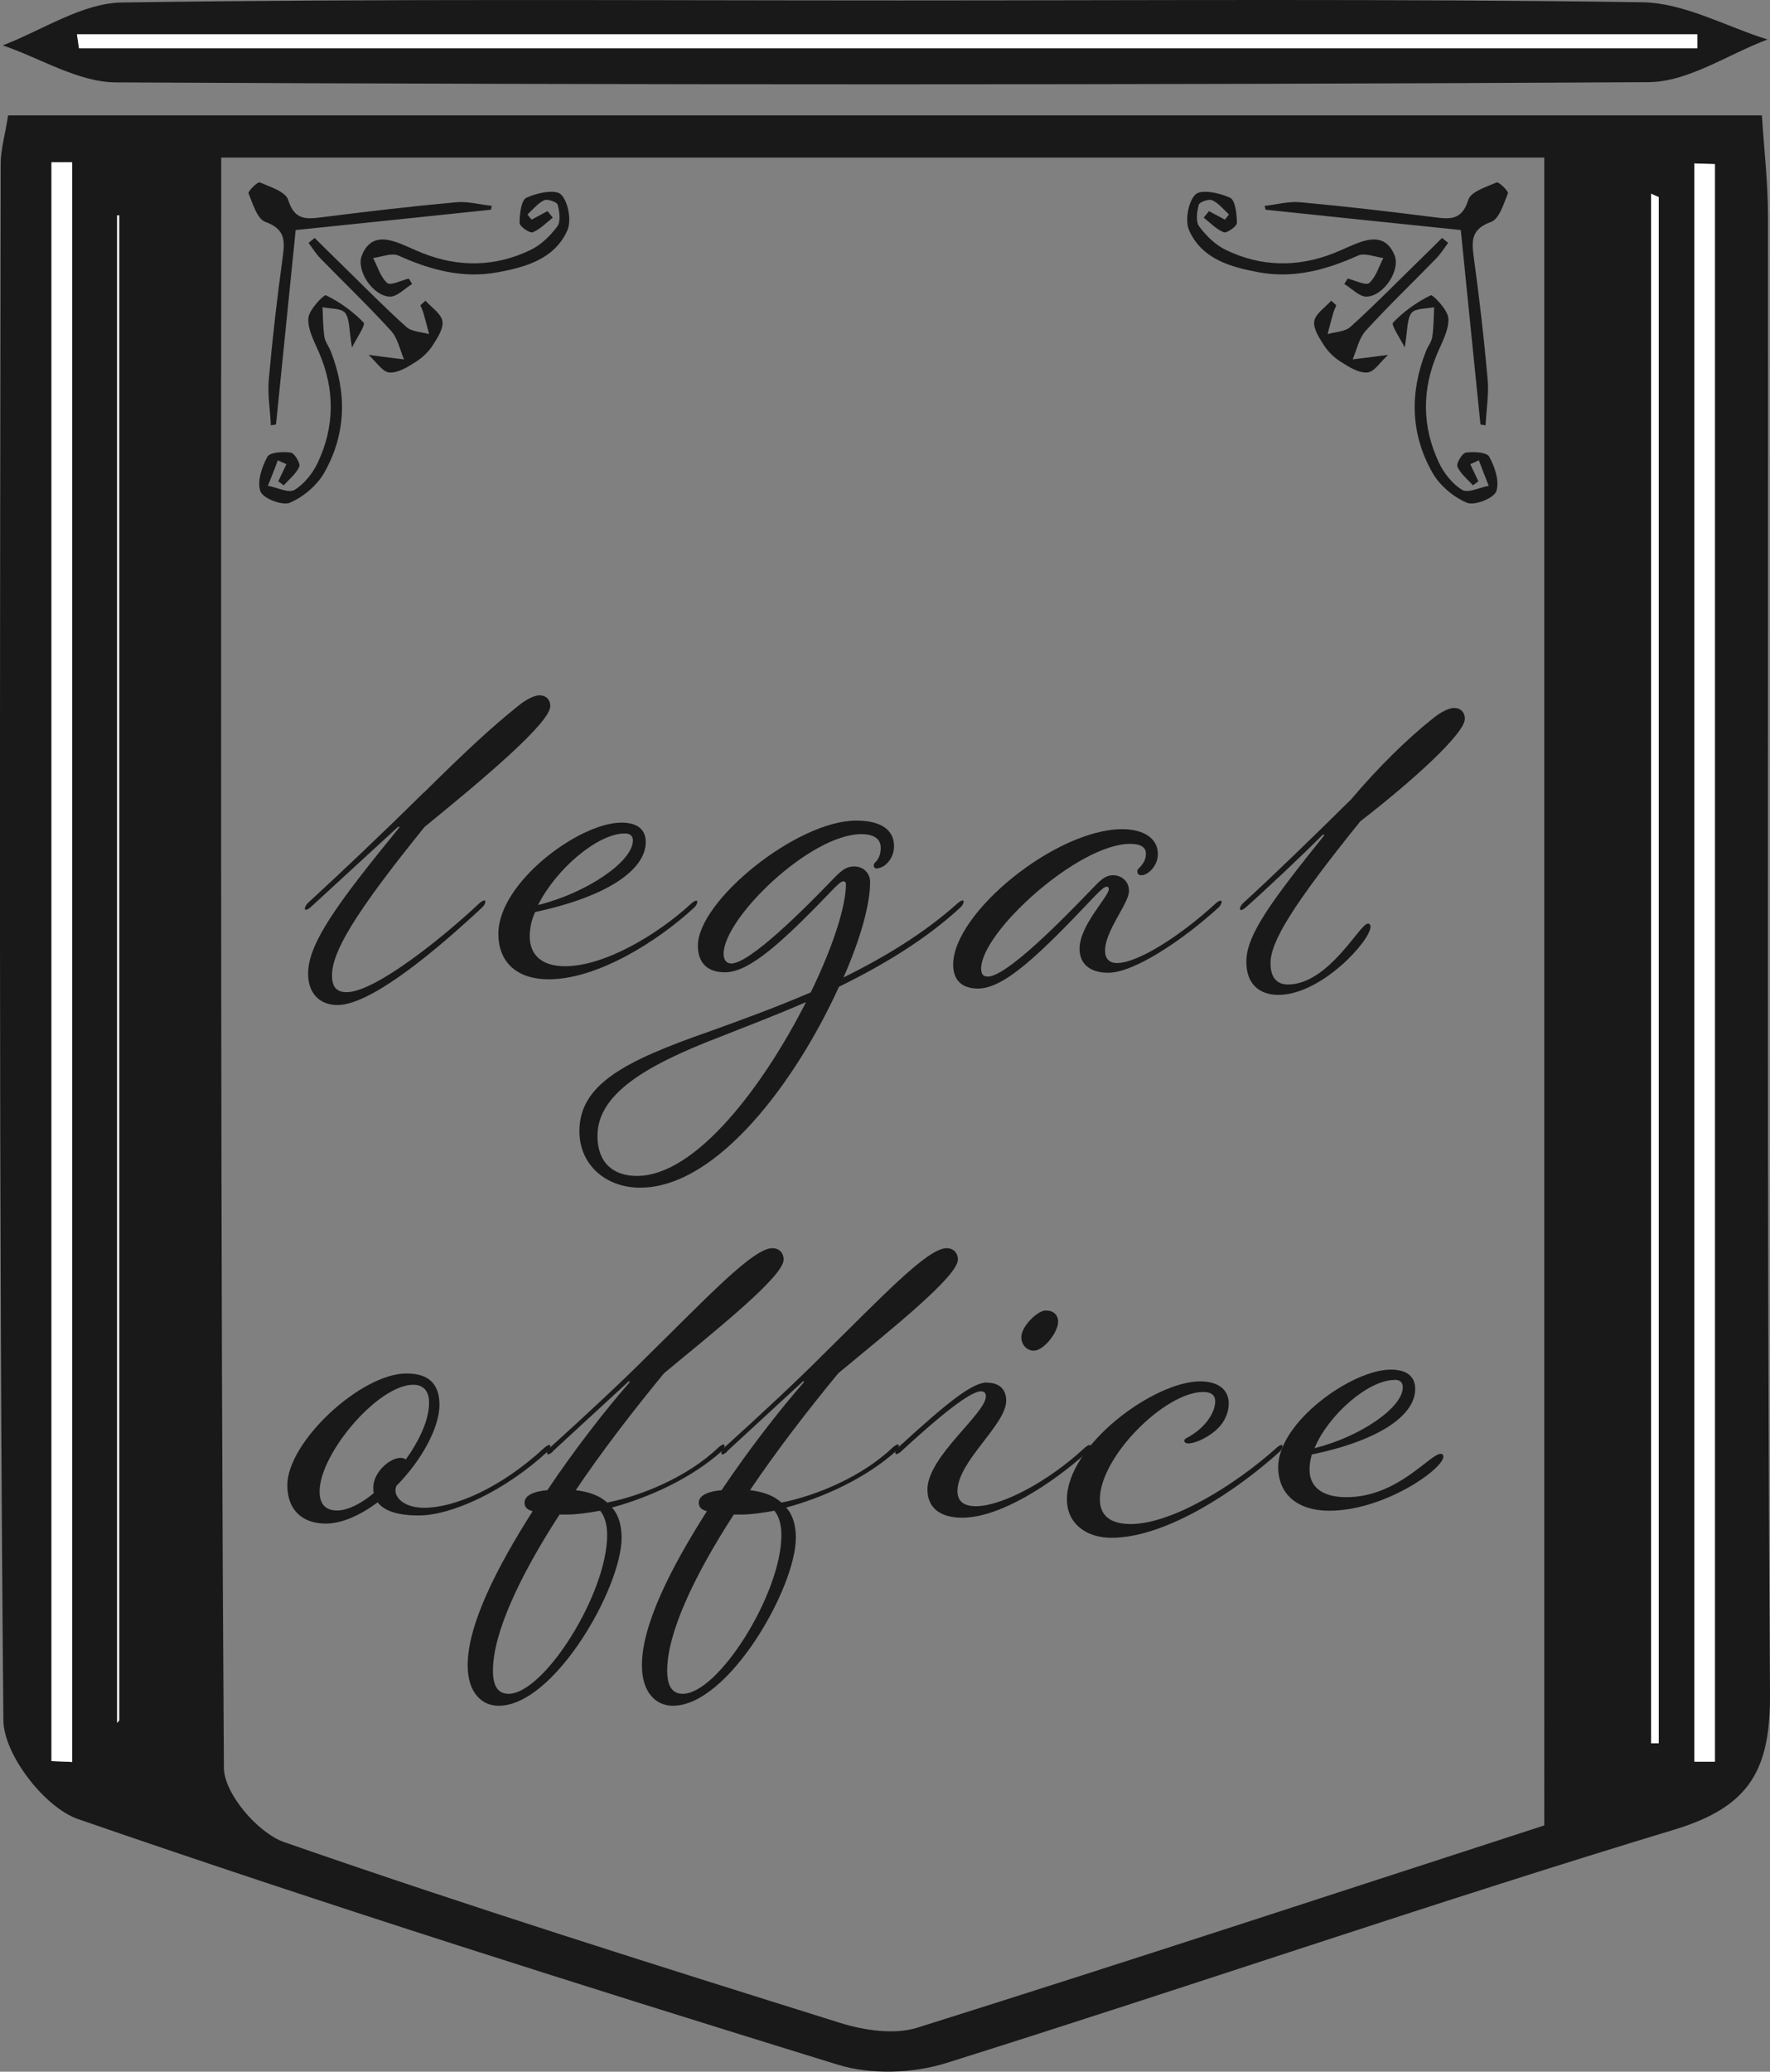 <?xml version="1.0" encoding="UTF-8"?>
<svg id="_レイヤー_2" data-name="レイヤー 2" xmlns="http://www.w3.org/2000/svg" viewBox="0 0 78.42 91.77">
  <rect x="0" y="0" width="78.42" height="91.77" fill="#808080" stroke="none"/>
  <defs>
    <style>
      .cls-1 {
        fill: #fff;
      }

      .cls-2 {
        fill: #191919;
      }
    </style>
  </defs>
  <g id="_レイヤー_1-2" data-name="レイヤー 1">
    <g>
      <path class="cls-2" d="m78.06,5.11c.1,1.53.27,3,.27,4.46.02,21.81-.06,43.63.09,65.44.02,3.35-.86,5.01-4.22,6.03-10.8,3.27-21.48,6.96-32.26,10.34-1.48.47-3.35.53-4.82.08-11.27-3.48-22.52-7.03-33.66-10.88-1.48-.51-3.3-2.86-3.31-4.38C-.06,53.23,0,30.24.03,7.26c0-.63.19-1.26.33-2.15h77.7ZM9.8,6.98c0,24.11-.04,47.71.12,71.32,0,1.14,1.5,2.89,2.67,3.3,8.16,2.84,16.4,5.43,24.64,8.01,1.06.33,2.39.53,3.41.21,9.33-2.93,18.62-5.99,27.78-8.96V6.98H9.8ZM2.28,78.01c.31.01.62.03.92.04V7.18h-.92v70.84ZM75.98,7.27l-.91-.03v70.79c.3,0,.6,0,.91,0V7.27ZM5.19,76.31l.09-.11V9.54h-.09v66.78ZM73.49,8.73c-.11-.05-.23-.1-.34-.15v68.64c.11,0,.23,0,.34,0V8.73Z"/>
      <path class="cls-2" d="m39.83.02C50.81.02,61.79-.06,72.77.1c1.85.03,3.69,1.07,5.54,1.65-1.76.66-3.51,1.88-5.28,1.89-22.62.13-45.25.12-67.87.01-1.68,0-3.36-1.07-5.04-1.64C1.88,1.34,3.63.14,5.4.11,16.88-.06,28.36.02,39.83.02ZM3.41,1.52c.03.21.06.41.09.62h71.7c0-.21,0-.41,0-.62H3.41Z"/>
      <path class="cls-1" d="m2.28,78.01V7.19h.92v70.86c-.31-.01-.62-.03-.92-.04Z"/>
      <path class="cls-1" d="m75.98,7.27v70.77c-.3,0-.6,0-.91,0V7.24l.91.03Z"/>
      <path class="cls-1" d="m5.19,76.31V9.54h.09v66.67l-.09.11Z"/>
      <path class="cls-1" d="m73.49,8.73v68.49c-.11,0-.23,0-.34,0V8.58c.11.05.23.1.34.15Z"/>
      <path class="cls-1" d="m3.41,1.52h71.79c0,.21,0,.41,0,.62H3.5c-.03-.21-.06-.41-.09-.62Z"/>
      <g>
        <path class="cls-2" d="m65.59,18.79c-.29-2.83-.57-5.66-.87-8.6-2.92-.3-5.79-.6-8.65-.9-.01-.06-.03-.11-.04-.17.53-.06,1.07-.21,1.59-.16,1.97.18,3.94.41,5.91.66.7.09,1.24.15,1.52-.76.11-.37.8-.58,1.26-.78.09-.04.53.39.5.48-.19.46-.38,1.14-.75,1.27-.85.31-.87.79-.77,1.53.25,1.81.46,3.63.62,5.44.06.67-.06,1.36-.09,2.04-.08-.01-.15-.02-.23-.04Z"/>
        <path class="cls-2" d="m62.24,15.4c-.21-.42-.62-1.01-.52-1.11.47-.49,1.05-.91,1.67-1.21.09-.04.76.65.78,1.02.03.5-.27,1.04-.48,1.53-.7,1.63-.69,3.27.06,4.86.22.47.6.95,1.03,1.21.26.16.78-.11,1.18-.18-.15-.38-.3-.75-.44-1.13-.13.06-.25.12-.38.17.12.25.24.51.36.76-.08.06-.16.12-.24.18-.24-.27-.55-.51-.69-.83-.06-.14.21-.59.37-.62.35-.05.93-.02,1.04.18.25.45.47,1.11.31,1.54-.12.31-.97.64-1.3.5-.59-.25-1.2-.76-1.52-1.32-.98-1.72-1.02-3.55-.29-5.4.09-.22.25-.42.28-.64.06-.43.06-.86.08-1.3-.34.07-.83.04-1,.25-.21.27-.17.75-.3,1.5Z"/>
        <path class="cls-2" d="m53.56,9.35c.24.13.47.25.71.38.06-.08.12-.15.18-.23-.24-.22-.46-.5-.74-.63-.15-.07-.57.08-.6.2-.08.31-.14.75.02.96.31.42.73.83,1.2,1.05,1.54.74,3.15.77,4.75.14.33-.13.64-.28.96-.41.71-.29,1.4-.38,1.75.51.26.65-.48,1.79-1.24,1.82-.32.01-.66-.36-.99-.56.05-.08.1-.16.15-.24.33.08.8.32.95.2.3-.26.43-.73.63-1.11-.38-.05-.82-.24-1.12-.11-1.42.64-2.86,1.03-4.41.74-1.25-.23-2.5-.59-3.07-1.84-.2-.43-.05-1.28.27-1.6.24-.25,1.07-.08,1.54.14.23.11.3.73.3,1.12,0,.15-.45.46-.58.41-.33-.13-.6-.42-.89-.65.08-.09.15-.19.23-.28Z"/>
        <path class="cls-2" d="m59.2,13.54c-.04.1-.09.19-.12.29-.09.32-.18.64-.26.97.34-.1.77-.1,1.01-.32.96-.86,1.86-1.78,2.77-2.67.43-.42.86-.84,1.29-1.27.09.07.18.15.27.22-.18.24-.34.5-.55.71-1.03,1.06-2.1,2.08-3.1,3.18-.3.33-.4.84-.58,1.27.44-.05.87-.11,1.57-.2-.35.32-.62.76-.92.78-.38.03-.81-.24-1.17-.47-.29-.18-.56-.44-.75-.73-.21-.33-.49-.75-.43-1.08.06-.33.48-.6.75-.9.07.07.15.13.22.2Z"/>
      </g>
      <g>
        <path class="cls-2" d="m12.23,18.79c.29-2.83.57-5.66.87-8.6,2.92-.3,5.79-.6,8.65-.9.01-.06.03-.11.04-.17-.53-.06-1.07-.21-1.59-.16-1.97.18-3.94.41-5.91.66-.7.09-1.24.15-1.52-.76-.11-.37-.8-.58-1.26-.78-.09-.04-.53.39-.5.48.19.46.38,1.14.75,1.27.85.31.87.79.77,1.53-.25,1.81-.46,3.63-.62,5.44-.06.67.06,1.36.09,2.04.08-.01.15-.02.23-.04Z"/>
        <path class="cls-2" d="m15.59,15.4c.21-.42.62-1.01.52-1.11-.47-.49-1.05-.91-1.67-1.21-.09-.04-.76.65-.78,1.02-.03.5.27,1.04.48,1.53.7,1.63.69,3.27-.06,4.86-.22.47-.6.95-1.03,1.21-.26.16-.78-.11-1.18-.18.15-.38.3-.75.44-1.13.13.06.25.12.38.17-.12.25-.24.51-.36.76.08.06.16.12.24.18.24-.27.55-.51.69-.83.06-.14-.21-.59-.37-.62-.35-.05-.93-.02-1.04.18-.25.45-.47,1.11-.31,1.54.12.31.97.64,1.3.5.59-.25,1.2-.76,1.52-1.32.98-1.72,1.02-3.55.29-5.4-.09-.22-.25-.42-.28-.64-.06-.43-.06-.86-.08-1.3.34.07.83.04,1,.25.21.27.17.75.3,1.5Z"/>
        <path class="cls-2" d="m24.26,9.35c-.24.13-.47.25-.71.38-.06-.08-.12-.15-.18-.23.24-.22.46-.5.74-.63.15-.07.57.08.6.2.08.31.14.75-.02.96-.31.42-.73.83-1.2,1.05-1.54.74-3.15.77-4.75.14-.33-.13-.64-.28-.96-.41-.71-.29-1.4-.38-1.75.51-.26.65.48,1.79,1.24,1.82.32.01.66-.36.99-.56-.05-.08-.1-.16-.15-.24-.33.08-.8.32-.95.2-.3-.26-.43-.73-.63-1.11.38-.05.82-.24,1.12-.11,1.42.64,2.86,1.03,4.41.74,1.25-.23,2.5-.59,3.07-1.84.2-.43.05-1.28-.27-1.6-.24-.25-1.07-.08-1.54.14-.23.11-.3.73-.3,1.12,0,.15.45.46.58.41.33-.13.6-.42.89-.65-.08-.09-.15-.19-.23-.28Z"/>
        <path class="cls-2" d="m18.63,13.54c.04.1.09.19.12.29.09.32.18.64.26.97-.34-.1-.77-.1-1.01-.32-.96-.86-1.86-1.78-2.77-2.67-.43-.42-.86-.84-1.29-1.27-.09.07-.18.15-.27.22.18.24.34.5.55.71,1.03,1.06,2.1,2.08,3.1,3.18.3.33.4.84.58,1.27-.44-.05-.87-.11-1.57-.2.35.32.62.76.92.78.38.03.81-.24,1.17-.47.29-.18.56-.44.75-.73.21-.33.49-.75.43-1.08-.06-.33-.48-.6-.75-.9-.07.07-.15.13-.22.2Z"/>
      </g>
      <g>
        <g>
          <path class="cls-2" d="m18.77,35.12c1.87-1.85,2.98-2.88,4.15-3.82.41-.34.77-.5.98-.5.29,0,.48.19.48.48,0,.74-3,3.26-5.57,5.35-3.12,3.86-4.1,5.54-4.1,6.58,0,.53.22.74.65.74,1.22,0,4.13-2.3,5.88-3.94.34-.29.31,0,.14.17-1.82,1.7-4.87,4.34-6.43,4.34-.77,0-1.3-.5-1.3-1.39,0-1.34,1.3-3.12,4.03-6.46.05-.05,0-.07-.07-.02l-3.84,3.53c-.34.29-.31,0-.14-.17,1.44-1.32,3.36-3.14,5.14-4.9Z"/>
          <path class="cls-2" d="m25.04,42.8c1.73,0,4.06-1.37,5.59-2.78.34-.29.31,0,.14.17-1.63,1.51-4.3,3.19-6.46,3.19-1.37,0-2.23-.72-2.23-2.02,0-2.26,3.58-4.92,5.45-4.92.72,0,1.08.31,1.08.86,0,1.2-1.63,2.4-4.9,3.1-.17.36-.24.74-.24,1.08,0,.79.5,1.32,1.56,1.32Zm-1.2-2.71c2.14-.53,4.2-1.92,4.2-2.86,0-.19-.1-.31-.36-.31-1.2,0-3.05,1.58-3.84,3.17Z"/>
          <path class="cls-2" d="m38.88,38.48c-.1,0-.17-.05-.17-.14,0-.05.02-.1.07-.14.17-.17.24-.38.24-.65,0-.36-.26-.6-.86-.6-2.26,0-6.1,3.72-6.1,5.3,0,.29.14.43.34.43.82,0,3.24-2.42,4.49-3.72.41-.43.62-.58.96-.58s.7.24.7.7c0,.98-.43,2.52-1.18,4.22,1.8-.89,3.55-1.94,5.06-3.29.34-.29.31,0,.14.17-1.58,1.46-3.48,2.59-5.4,3.53-1.85,4.08-5.35,8.9-8.81,8.9-1.54,0-2.69-1.03-2.69-2.5,0-2.09,2.04-3.12,5.76-4.42,1.39-.5,2.93-1.06,4.49-1.73.96-1.97,1.56-3.79,1.56-4.8,0-.07-.05-.12-.12-.12s-.14.05-.34.24c-2.3,2.4-3.79,3.79-4.9,3.79-.72,0-1.2-.36-1.2-1.18,0-1.99,4.39-5.54,7.01-5.54,1.13,0,1.68.43,1.68,1.13,0,.6-.46.98-.74.98Zm-12.41,11.83c0,1.2.7,1.78,1.75,1.78,2.62,0,5.62-4.01,7.49-7.7-1.37.6-2.71,1.1-3.86,1.56-3.31,1.27-5.38,2.54-5.38,4.37Z"/>
          <path class="cls-2" d="m49.04,39.28c-.12,0-.22.1-.53.41-2.45,2.59-4.01,4.1-5.18,4.1-.7,0-1.1-.36-1.1-1.06,0-2.3,4.56-6,7.49-6,.98,0,1.58.43,1.58,1.1,0,.55-.46.94-.72.94-.12,0-.19-.05-.19-.17,0-.05.02-.1.07-.14.19-.19.31-.38.31-.65s-.22-.43-.7-.43c-2.3,0-6.6,3.91-6.6,5.52,0,.26.1.36.29.36.84,0,3.31-2.52,4.58-3.84.41-.43.62-.65.98-.65.34,0,.7.24.7.7,0,.55-1.06,1.75-1.06,2.64,0,.36.19.55.53.55.91,0,2.78-1.18,4.37-2.64.34-.29.31,0,.14.17-1.58,1.44-3.75,2.9-4.9,2.9-.79,0-1.27-.38-1.27-1.06,0-1.06,1.3-2.3,1.3-2.66,0-.05-.05-.1-.1-.1Z"/>
          <path class="cls-2" d="m60.58,40.91c.1,0,.14.05.14.14,0,.62-2.18,3.02-4.08,3.02-.84,0-1.44-.48-1.42-1.51.02-1.18,1.15-2.69,3.46-5.57l-.07-.02c-1.06,1.06-2.54,2.45-3.41,3.22-.34.29-.31,0-.14-.17,1.34-1.22,3.12-2.95,4.8-4.61,1.22-1.44,2.5-2.69,3.58-3.55.41-.34.77-.5.98-.5.29,0,.48.19.48.48,0,.65-2.3,2.74-4.63,4.54-3,3.72-3.98,5.33-3.98,6.29,0,.6.26.94.77.94,1.8,0,3.19-2.69,3.53-2.69Z"/>
        </g>
        <g>
          <path class="cls-2" d="m17.59,65.78c-.05.07-.07.17-.07.24,0,.38.46.77,1.27.77,1.34,0,3.38-.86,5.33-2.66.34-.29.31,0,.14.17-1.9,1.75-4.25,2.83-5.71,2.83-.91,0-1.51-.19-1.82-.58-.74.55-1.56.94-2.3.94-.98,0-1.7-.55-1.7-1.7,0-1.92,3.26-4.95,5.28-4.95.98,0,1.46.46,1.46,1.39,0,1.01-.79,2.45-1.87,3.55Zm.72-4.44c-1.56,0-4.15,3.05-4.15,4.73,0,.55.26.84.77.84.46,0,1.06-.29,1.63-.77-.02-.07-.02-.17-.02-.26,0-.65.72-1.3,1.2-1.3.1,0,.17.02.24.07.6-.84,1.03-1.75,1.03-2.52,0-.5-.24-.79-.7-.79Z"/>
          <path class="cls-2" d="m24.5,64.3c-.34.29-.31,0-.14-.17,1.54-1.39,3.29-3.02,4.32-4.06,2.62-2.57,4.68-4.78,5.54-4.78.31,0,.5.22.5.5,0,.74-2.86,3.02-5.3,5.04-1.44,1.75-2.78,3.5-3.91,5.18.58.07,1.06.24,1.39.55,1.56-.31,3.58-1.15,4.94-2.45.34-.29.31,0,.14.17-1.37,1.22-3.24,2.06-4.87,2.5.29.31.43.77.43,1.34,0,2.21-2.98,7.44-5.45,7.44-.72,0-1.37-.55-1.37-1.8,0-1.8,1.3-4.34,2.88-6.82-.29-.07-.36-.22-.36-.38,0-.24.24-.48,1.01-.55,1.22-1.82,2.57-3.55,3.62-4.75.07-.1,0-.1-.07-.02l-3.31,3.05Zm-1.97,10.73c1.58,0,4.37-4.44,4.37-7.03,0-.46-.1-.82-.31-1.08-.55.1-1.06.17-1.46.17h-.34c-1.8,2.78-2.95,5.28-2.95,6.91,0,.72.24,1.03.7,1.03Z"/>
          <path class="cls-2" d="m32.22,64.3c-.34.29-.31,0-.14-.17,1.54-1.39,3.29-3.02,4.32-4.06,2.62-2.57,4.68-4.78,5.54-4.78.31,0,.5.22.5.5,0,.74-2.86,3.02-5.3,5.04-1.44,1.75-2.78,3.5-3.91,5.18.58.07,1.06.24,1.39.55,1.56-.31,3.58-1.15,4.94-2.45.34-.29.31,0,.14.17-1.37,1.22-3.24,2.06-4.87,2.5.29.31.43.77.43,1.34,0,2.21-2.98,7.44-5.45,7.44-.72,0-1.37-.55-1.37-1.8,0-1.8,1.3-4.34,2.88-6.82-.29-.07-.36-.22-.36-.38,0-.24.24-.48,1.01-.55,1.22-1.82,2.57-3.55,3.62-4.75.07-.1,0-.1-.07-.02l-3.31,3.05Zm-1.97,10.73c1.58,0,4.37-4.44,4.37-7.03,0-.46-.1-.82-.31-1.08-.55.1-1.06.17-1.46.17h-.34c-1.8,2.78-2.95,5.28-2.95,6.91,0,.72.24,1.03.7,1.03Z"/>
          <path class="cls-2" d="m43.74,61.25c.58,0,.84.34.84.79,0,1.08-2.16,2.69-2.16,4.01,0,.46.29.67.82.67,1.15,0,3.22-1.1,4.82-2.59.34-.29.31,0,.14.17-1.63,1.46-3.91,2.93-5.57,2.93-.94,0-1.54-.41-1.54-1.25,0-1.46,2.59-3.36,2.59-4.13,0-.12-.05-.22-.22-.22-.36,0-1.32.62-3.53,2.66-.34.29-.31,0-.14-.17,2.21-2.02,3.29-2.88,3.94-2.88Zm3.14-2.69c0,.43-.62,1.27-1.08,1.27-.29,0-.55-.24-.55-.6,0-.48.72-1.18,1.08-1.18.34,0,.55.19.55.5Z"/>
          <path class="cls-2" d="m50.1,67.51c1.82,0,4.63-1.73,6.46-3.38.34-.29.31,0,.14.17-1.87,1.7-5.02,3.82-7.46,3.82-1.1,0-1.97-.62-1.97-1.7,0-2.4,3.86-5.23,5.9-5.23.82,0,1.27.38,1.27.98,0,.41-.19.82-.48,1.1-.38.38-.98.67-1.32.67-.1,0-.17-.05-.17-.12,0-.05.05-.1.1-.12.79-.41,1.27-1.1,1.27-1.63,0-.26-.17-.41-.53-.41-1.7,0-4.58,2.88-4.58,4.75,0,.74.48,1.1,1.37,1.1Z"/>
          <path class="cls-2" d="m56.63,64.99c0-1.99,3.26-4.32,4.99-4.32.72,0,1.08.31,1.08.86,0,1.13-1.51,2.26-4.58,2.9-.07.24-.1.46-.1.67,0,.72.5,1.22,1.63,1.22,2.28,0,3.7-1.92,4.18-1.92.07,0,.12.05.12.12,0,.55-2.62,2.4-5.06,2.4-1.37,0-2.26-.7-2.26-1.94Zm5.14-3.86c-1.15,0-2.93,1.56-3.53,3.02,2.02-.5,3.91-1.8,3.91-2.69,0-.22-.1-.34-.38-.34Z"/>
        </g>
      </g>
    </g>
  </g>
</svg>